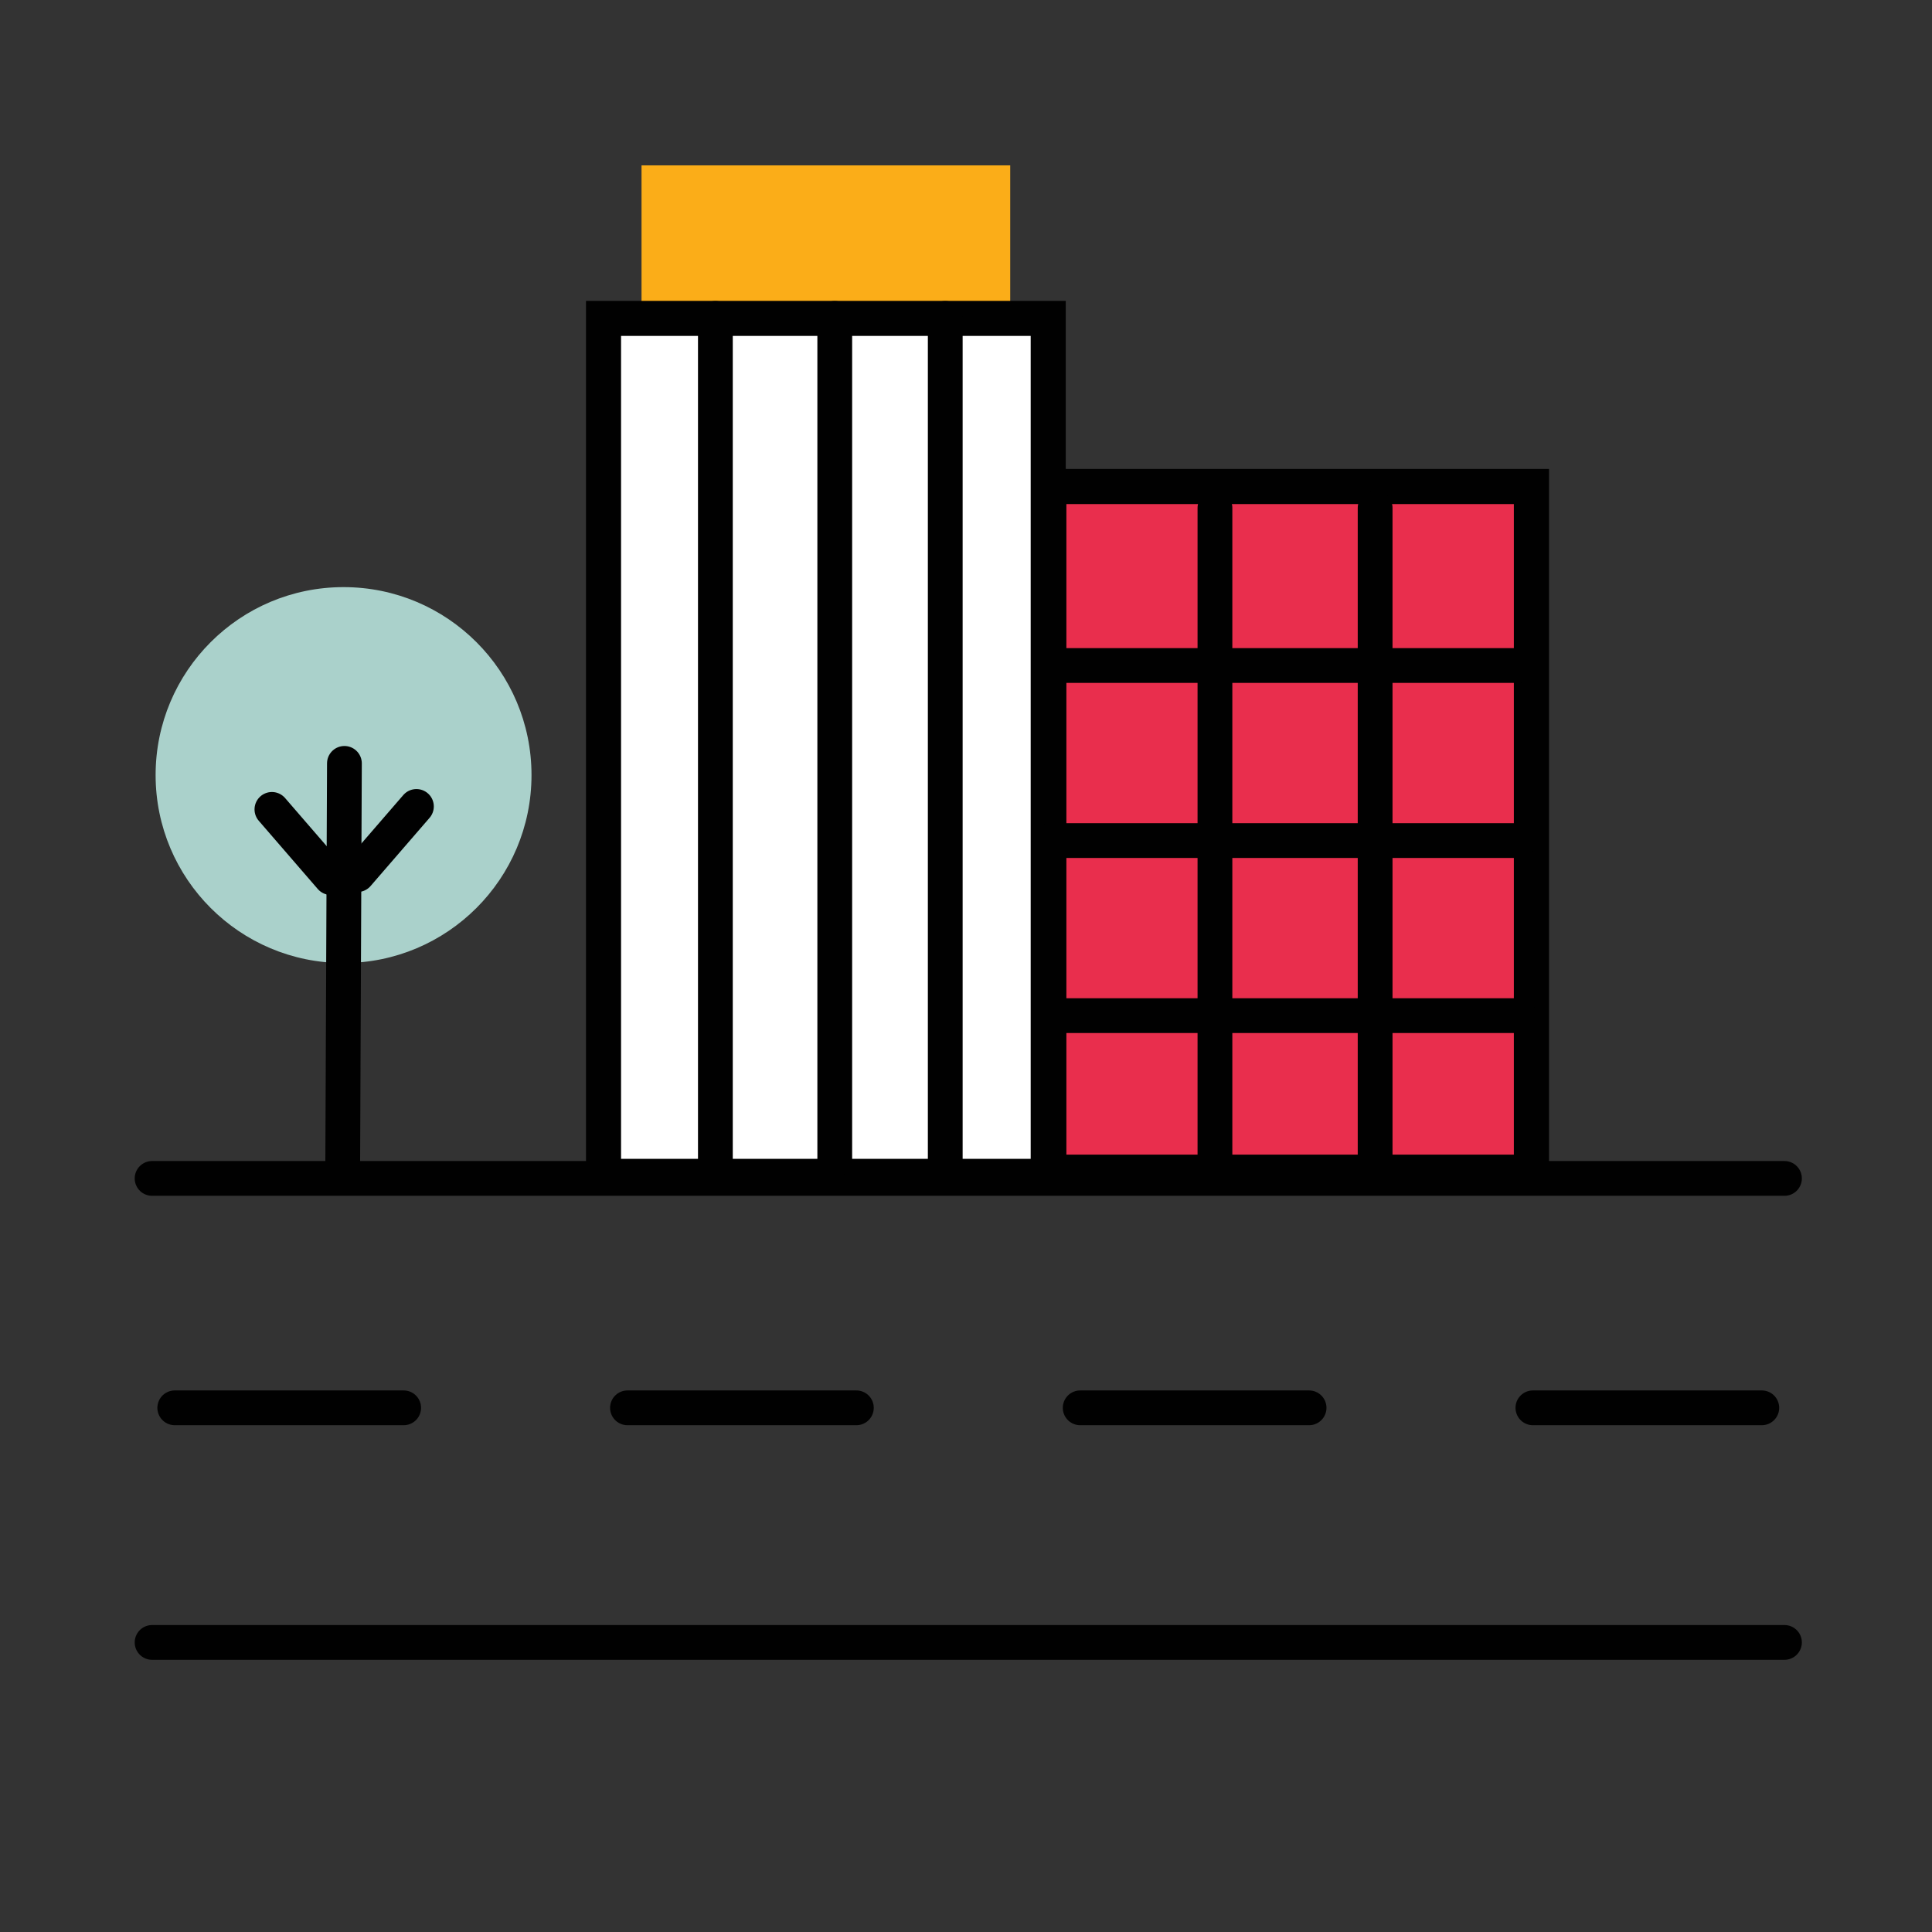 <?xml version="1.0" encoding="UTF-8"?><svg id="Layer_1" xmlns="http://www.w3.org/2000/svg" viewBox="0 0 500 500"><rect x="0" y="0" width="500" height="500" fill="#333333" stroke="none"/><defs><style>.cls-1{fill:#fbad18;}.cls-2{fill:#aad1cb;}.cls-3,.cls-4{fill:#fff;}.cls-3,.cls-4,.cls-5,.cls-6{stroke:#010101;stroke-linecap:round;stroke-miterlimit:10;}.cls-3,.cls-6{stroke-width:9px;}.cls-4{stroke-width:9.074px;}.cls-5{fill:#e92e4d;stroke-width:9.099px;}.cls-6{fill:none;}</style></defs><circle class="cls-2" cx="88.913" cy="200.588" r="48.641"/><line class="cls-3" x1="39.36" y1="304.973" x2="461.819" y2="304.973"/><line class="cls-3" x1="39.36" y1="425.058" x2="461.819" y2="425.058"/><line class="cls-6" x1="45.228" y1="364.344" x2="104.467" y2="364.344"/><line class="cls-6" x1="162.389" y1="364.344" x2="221.628" y2="364.344"/><line class="cls-6" x1="279.551" y1="364.344" x2="338.79" y2="364.344"/><line class="cls-6" x1="396.713" y1="364.344" x2="455.952" y2="364.344"/><line class="cls-6" x1="88.689" y1="302.683" x2="89.136" y2="197.563"/><line class="cls-6" x1="70.371" y1="209.471" x2="85.636" y2="227.121"/><line class="cls-6" x1="107.77" y1="208.708" x2="92.505" y2="226.358"/><rect class="cls-1" x="166.027" y="42.797" width="95.418" height="39.604"/><rect class="cls-4" x="156.193" y="82.402" width="115.086" height="222.039"/><rect class="cls-5" x="271.43" y="125.907" width="124.903" height="177.46"/><line class="cls-3" x1="244.631" y1="82.401" x2="244.631" y2="300.141"/><line class="cls-3" x1="216.035" y1="82.401" x2="216.035" y2="300.141"/><line class="cls-3" x1="185.14" y1="82.401" x2="185.14" y2="300.141"/><line class="cls-6" x1="271.792" y1="172.238" x2="393.149" y2="172.238"/><line class="cls-6" x1="271.792" y1="217.541" x2="393.149" y2="217.541"/><line class="cls-6" x1="271.792" y1="262.844" x2="393.149" y2="262.844"/><line class="cls-6" x1="355.882" y1="131.44" x2="355.882" y2="299.249"/><line class="cls-6" x1="314.427" y1="131.44" x2="314.427" y2="299.249"/></svg>